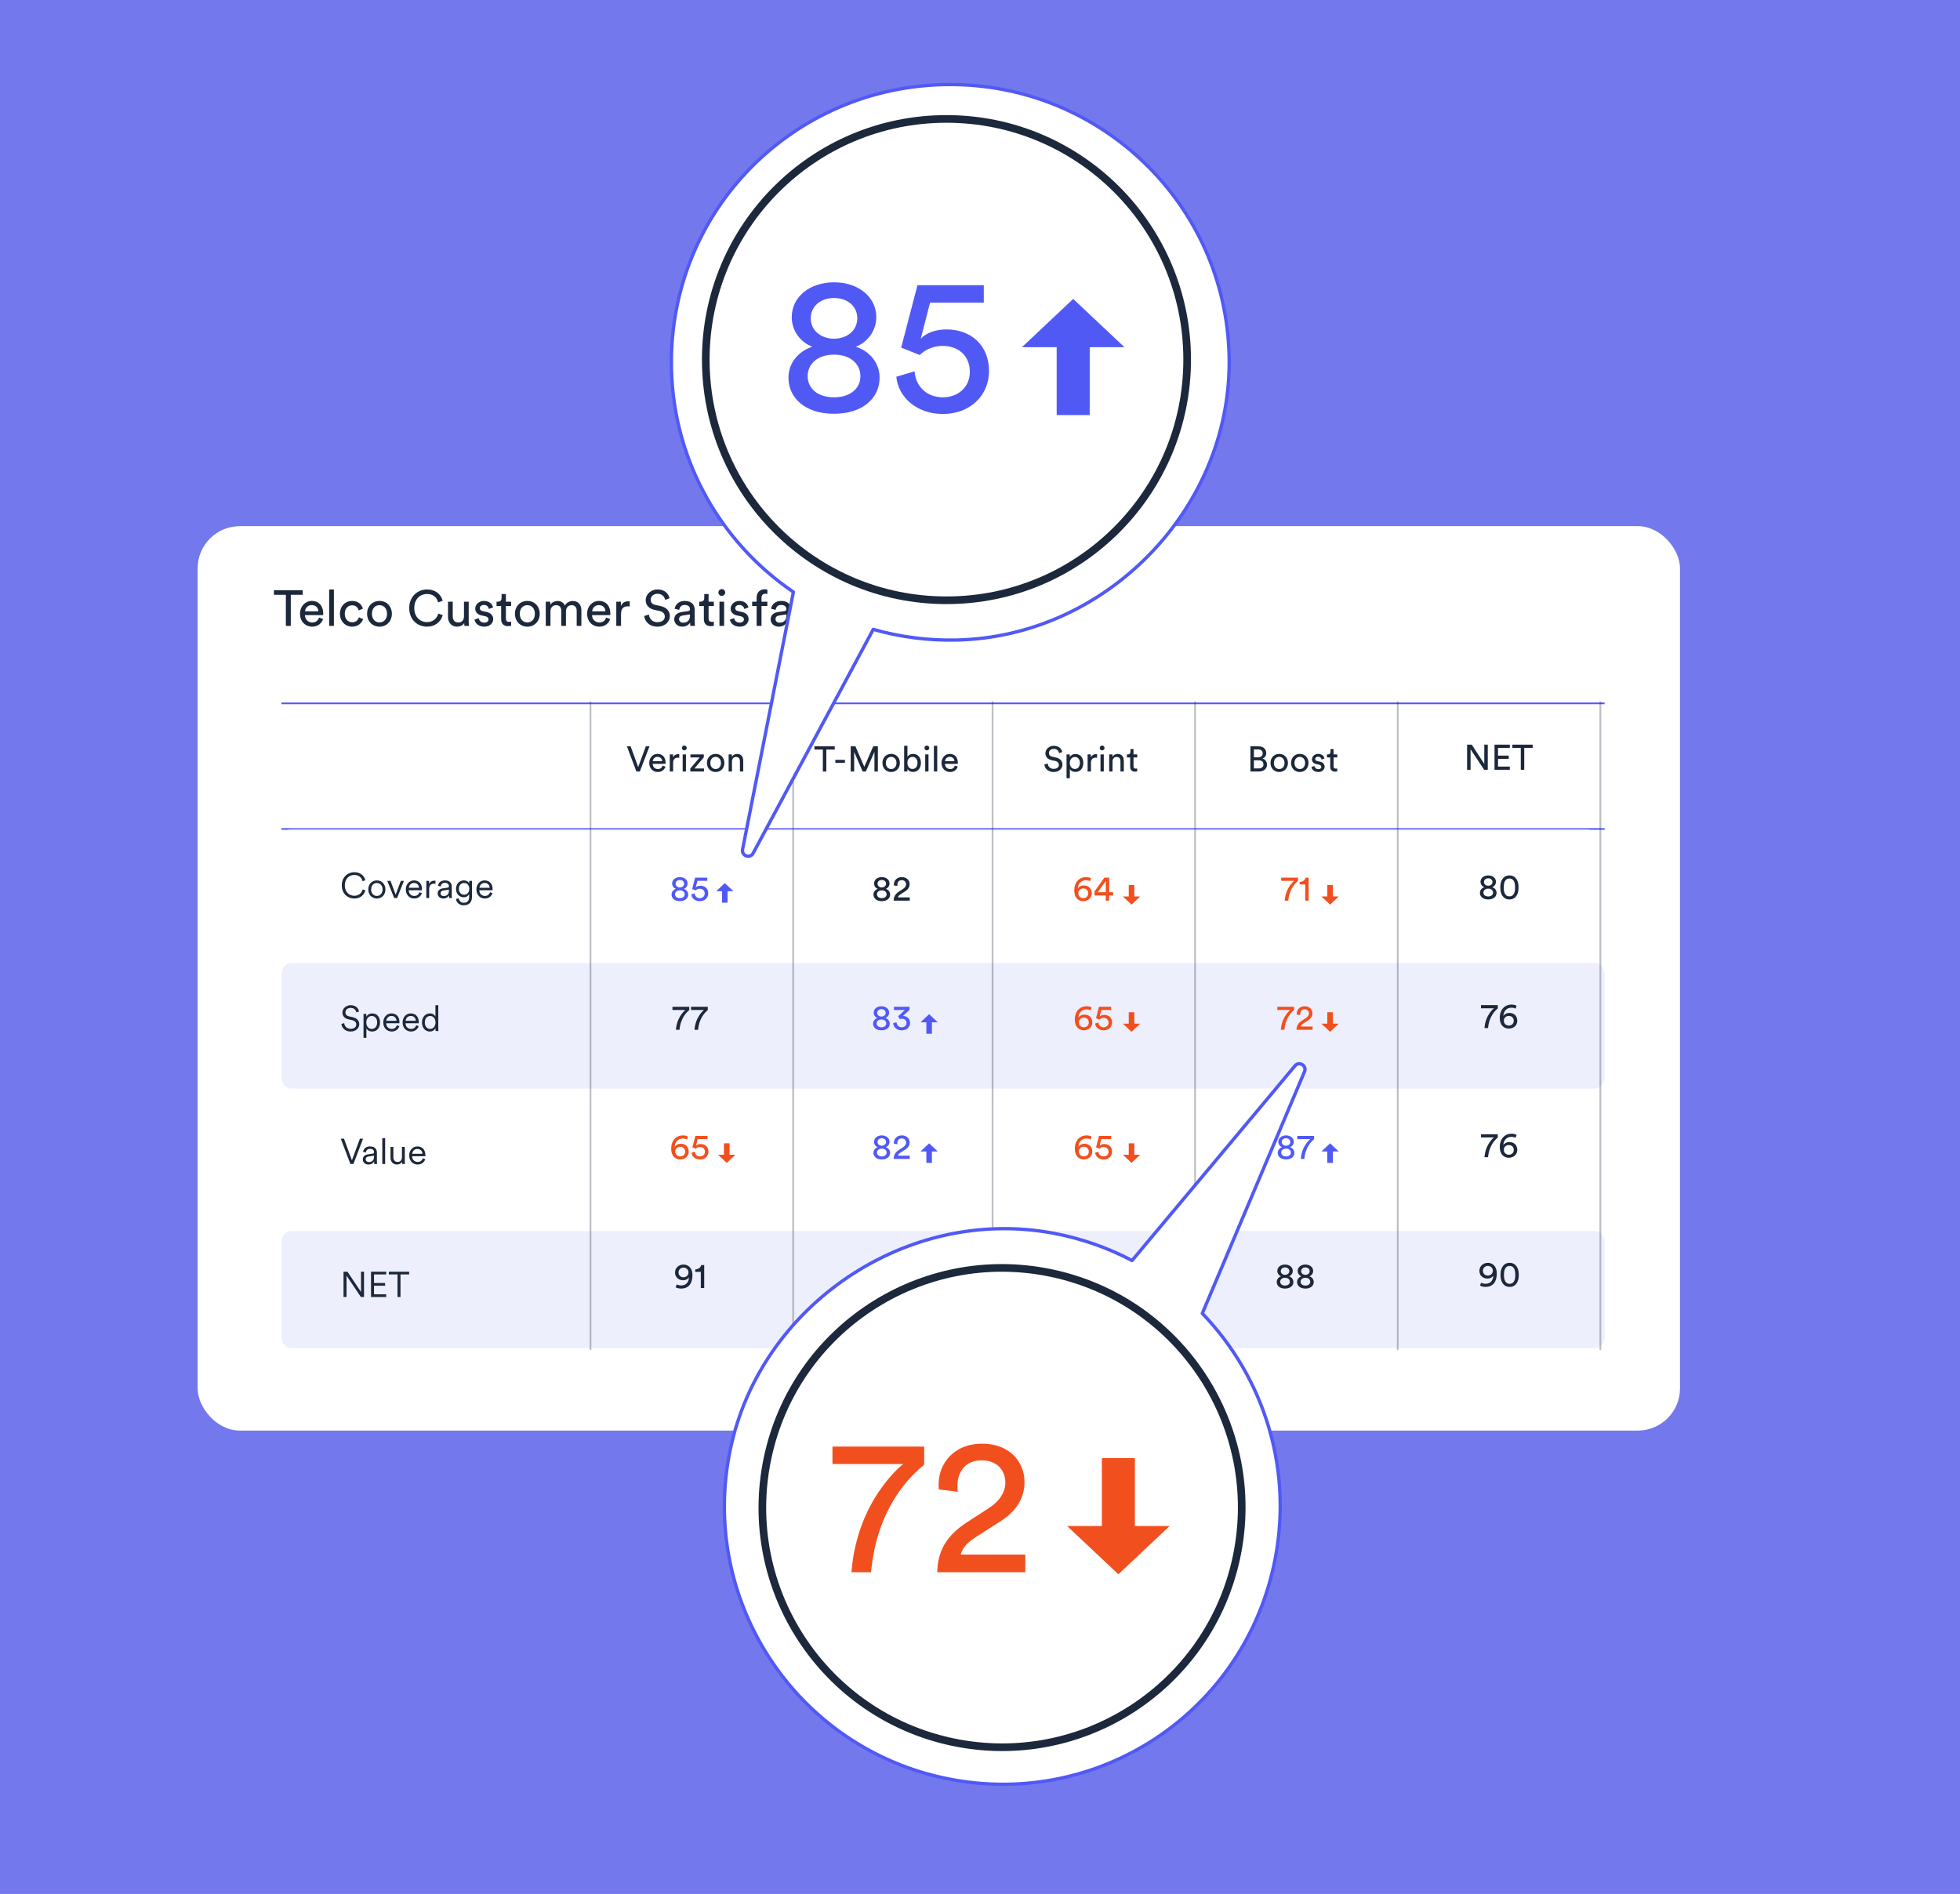 <svg width="238" height="230" viewBox="0 0 238 230" fill="none" xmlns="http://www.w3.org/2000/svg">
<rect width="238" height="230" fill="#7478ED"/>
<g filter="url(#filter0_d_264_6031)">
<rect x="24" y="63.041" width="180" height="109.831" rx="5.125" fill="white"/>
</g>
<path d="M36.76 72.23H35.311V76.008H34.712V72.23H33.263V71.673H36.76V72.23ZM37.042 74.235H38.651C38.638 73.813 38.363 73.483 37.843 73.483C37.36 73.483 37.067 73.856 37.042 74.235ZM38.736 74.999L39.231 75.171C39.066 75.69 38.595 76.1 37.911 76.1C37.122 76.1 36.431 75.525 36.431 74.528C36.431 73.605 37.097 72.975 37.837 72.975C38.742 72.975 39.25 73.599 39.25 74.516C39.25 74.59 39.244 74.663 39.237 74.7H37.024C37.036 75.225 37.415 75.592 37.911 75.592C38.388 75.592 38.626 75.329 38.736 74.999ZM40.545 76.008H39.97V71.581H40.545V76.008ZM42.759 73.507C42.294 73.507 41.866 73.85 41.866 74.535C41.866 75.207 42.288 75.568 42.765 75.568C43.316 75.568 43.517 75.195 43.584 74.963L44.092 75.183C43.951 75.605 43.529 76.1 42.765 76.1C41.909 76.1 41.279 75.427 41.279 74.535C41.279 73.617 41.921 72.975 42.759 72.975C43.542 72.975 43.945 73.465 44.068 73.911L43.548 74.131C43.474 73.844 43.26 73.507 42.759 73.507ZM46.08 75.586C46.569 75.586 46.997 75.219 46.997 74.535C46.997 73.856 46.569 73.489 46.08 73.489C45.59 73.489 45.162 73.856 45.162 74.535C45.162 75.219 45.59 75.586 46.08 75.586ZM46.08 72.975C46.96 72.975 47.584 73.642 47.584 74.535C47.584 75.433 46.96 76.1 46.08 76.1C45.199 76.1 44.575 75.433 44.575 74.535C44.575 73.642 45.199 72.975 46.08 72.975ZM51.846 76.1C50.727 76.1 49.693 75.287 49.693 73.838C49.693 72.388 50.769 71.581 51.846 71.581C52.836 71.581 53.533 72.119 53.753 72.957L53.197 73.153C53.032 72.499 52.555 72.132 51.846 72.132C51.057 72.132 50.305 72.706 50.305 73.838C50.305 74.969 51.057 75.549 51.846 75.549C52.585 75.549 53.05 75.103 53.227 74.51L53.759 74.706C53.527 75.519 52.842 76.1 51.846 76.1ZM56.37 75.653C56.211 75.959 55.844 76.1 55.502 76.1C54.817 76.1 54.401 75.586 54.401 74.92V73.067H54.976V74.834C54.976 75.238 55.16 75.592 55.643 75.592C56.107 75.592 56.34 75.287 56.34 74.84V73.067H56.914V75.464C56.914 75.696 56.933 75.904 56.945 76.008H56.395C56.383 75.941 56.37 75.776 56.37 75.653ZM57.615 75.244L58.135 75.06C58.172 75.366 58.404 75.611 58.82 75.611C59.144 75.611 59.321 75.427 59.321 75.219C59.321 75.036 59.187 74.895 58.942 74.84L58.441 74.73C57.982 74.632 57.707 74.321 57.707 73.905C57.707 73.403 58.178 72.975 58.752 72.975C59.559 72.975 59.81 73.501 59.871 73.764L59.364 73.954C59.339 73.801 59.217 73.465 58.752 73.465C58.459 73.465 58.263 73.654 58.263 73.856C58.263 74.033 58.373 74.162 58.599 74.21L59.077 74.314C59.608 74.431 59.89 74.755 59.89 75.189C59.89 75.605 59.541 76.1 58.813 76.1C58.007 76.1 57.664 75.58 57.615 75.244ZM61.431 72.138V73.067H62.067V73.587H61.431V75.115C61.431 75.385 61.541 75.519 61.841 75.519C61.914 75.519 62.018 75.507 62.067 75.495V75.984C62.018 76.002 61.871 76.039 61.675 76.039C61.174 76.039 60.856 75.733 60.856 75.201V73.587H60.294V73.067H60.453C60.771 73.067 60.905 72.871 60.905 72.615V72.138H61.431ZM64.034 75.586C64.523 75.586 64.951 75.219 64.951 74.535C64.951 73.856 64.523 73.489 64.034 73.489C63.545 73.489 63.117 73.856 63.117 74.535C63.117 75.219 63.545 75.586 64.034 75.586ZM64.034 72.975C64.915 72.975 65.538 73.642 65.538 74.535C65.538 75.433 64.915 76.1 64.034 76.1C63.154 76.1 62.53 75.433 62.53 74.535C62.53 73.642 63.154 72.975 64.034 72.975ZM66.841 76.008H66.272V73.067H66.823V73.459C67.006 73.134 67.373 72.982 67.716 72.982C68.082 72.982 68.437 73.159 68.596 73.538C68.828 73.116 69.207 72.982 69.58 72.982C70.094 72.982 70.595 73.33 70.595 74.1V76.008H70.027V74.162C70.027 73.776 69.837 73.489 69.403 73.489C68.999 73.489 68.724 73.807 68.724 74.229V76.008H68.15V74.162C68.15 73.782 67.966 73.489 67.526 73.489C67.116 73.489 66.841 73.795 66.841 74.235V76.008ZM71.907 74.235H73.515C73.503 73.813 73.228 73.483 72.708 73.483C72.225 73.483 71.931 73.856 71.907 74.235ZM73.601 74.999L74.096 75.171C73.931 75.69 73.46 76.1 72.775 76.1C71.986 76.1 71.296 75.525 71.296 74.528C71.296 73.605 71.962 72.975 72.702 72.975C73.607 72.975 74.114 73.599 74.114 74.516C74.114 74.59 74.108 74.663 74.102 74.7H71.889C71.901 75.225 72.28 75.592 72.775 75.592C73.252 75.592 73.49 75.329 73.601 74.999ZM76.467 73.037V73.648C76.382 73.636 76.296 73.63 76.217 73.63C75.734 73.63 75.41 73.886 75.41 74.535V76.008H74.835V73.067H75.397V73.581C75.611 73.128 75.978 73.018 76.278 73.018C76.357 73.018 76.437 73.031 76.467 73.037ZM81.302 72.657L80.764 72.847C80.715 72.535 80.452 72.107 79.847 72.107C79.358 72.107 79.009 72.425 79.009 72.829C79.009 73.141 79.199 73.379 79.566 73.459L80.214 73.599C80.935 73.758 81.339 74.21 81.339 74.816C81.339 75.488 80.764 76.1 79.841 76.1C78.795 76.1 78.3 75.427 78.221 74.81L78.795 74.626C78.838 75.109 79.181 75.556 79.835 75.556C80.434 75.556 80.728 75.244 80.728 74.865C80.728 74.553 80.513 74.284 80.079 74.192L79.462 74.058C78.844 73.923 78.404 73.52 78.404 72.871C78.404 72.193 79.034 71.581 79.835 71.581C80.813 71.581 81.204 72.187 81.302 72.657ZM81.87 75.219C81.87 74.694 82.255 74.4 82.763 74.327L83.558 74.21C83.735 74.186 83.784 74.094 83.784 73.99C83.784 73.703 83.594 73.465 83.148 73.465C82.744 73.465 82.518 73.715 82.481 74.058L81.931 73.929C81.992 73.367 82.5 72.975 83.136 72.975C84.016 72.975 84.359 73.477 84.359 74.052V75.525C84.359 75.782 84.383 75.935 84.395 76.008H83.833C83.821 75.935 83.802 75.825 83.802 75.611C83.674 75.819 83.38 76.1 82.855 76.1C82.255 76.1 81.87 75.684 81.87 75.219ZM82.934 75.617C83.405 75.617 83.784 75.391 83.784 74.749V74.614L82.885 74.749C82.641 74.785 82.457 74.926 82.457 75.189C82.457 75.409 82.641 75.617 82.934 75.617ZM86.043 72.138V73.067H86.679V73.587H86.043V75.115C86.043 75.385 86.153 75.519 86.453 75.519C86.526 75.519 86.63 75.507 86.679 75.495V75.984C86.63 76.002 86.484 76.039 86.288 76.039C85.787 76.039 85.469 75.733 85.469 75.201V73.587H84.906V73.067H85.065C85.383 73.067 85.517 72.871 85.517 72.615V72.138H86.043ZM87.931 76.008H87.362V73.067H87.931V76.008ZM87.234 71.954C87.234 71.722 87.417 71.539 87.643 71.539C87.876 71.539 88.059 71.722 88.059 71.954C88.059 72.181 87.876 72.364 87.643 72.364C87.417 72.364 87.234 72.181 87.234 71.954ZM88.628 75.244L89.148 75.06C89.185 75.366 89.417 75.611 89.833 75.611C90.157 75.611 90.334 75.427 90.334 75.219C90.334 75.036 90.2 74.895 89.955 74.84L89.454 74.73C88.995 74.632 88.72 74.321 88.72 73.905C88.72 73.403 89.191 72.975 89.766 72.975C90.573 72.975 90.823 73.501 90.885 73.764L90.377 73.954C90.353 73.801 90.23 73.465 89.766 73.465C89.472 73.465 89.276 73.654 89.276 73.856C89.276 74.033 89.387 74.162 89.613 74.21L90.09 74.314C90.622 74.431 90.903 74.755 90.903 75.189C90.903 75.605 90.554 76.1 89.827 76.1C89.02 76.1 88.677 75.58 88.628 75.244ZM93.178 73.587H92.469V76.008H91.876V73.587H91.331V73.067H91.876V72.572C91.876 71.918 92.31 71.563 92.842 71.563C93.037 71.563 93.159 71.606 93.184 71.624V72.138C93.153 72.126 93.08 72.101 92.933 72.101C92.731 72.101 92.469 72.199 92.469 72.603V73.067H93.178V73.587ZM93.579 75.219C93.579 74.694 93.964 74.4 94.472 74.327L95.267 74.21C95.444 74.186 95.493 74.094 95.493 73.99C95.493 73.703 95.303 73.465 94.857 73.465C94.454 73.465 94.227 73.715 94.191 74.058L93.64 73.929C93.701 73.367 94.209 72.975 94.845 72.975C95.725 72.975 96.068 73.477 96.068 74.052V75.525C96.068 75.782 96.092 75.935 96.104 76.008H95.542C95.53 75.935 95.511 75.825 95.511 75.611C95.383 75.819 95.089 76.1 94.564 76.1C93.964 76.1 93.579 75.684 93.579 75.219ZM94.643 75.617C95.114 75.617 95.493 75.391 95.493 74.749V74.614L94.594 74.749C94.35 74.785 94.166 74.926 94.166 75.189C94.166 75.409 94.35 75.617 94.643 75.617ZM98.259 73.507C97.795 73.507 97.367 73.85 97.367 74.535C97.367 75.207 97.788 75.568 98.265 75.568C98.816 75.568 99.017 75.195 99.085 74.963L99.592 75.183C99.452 75.605 99.03 76.1 98.265 76.1C97.409 76.1 96.78 75.427 96.78 74.535C96.78 73.617 97.422 72.975 98.259 72.975C99.042 72.975 99.445 73.465 99.568 73.911L99.048 74.131C98.975 73.844 98.761 73.507 98.259 73.507ZM101.072 72.138V73.067H101.708V73.587H101.072V75.115C101.072 75.385 101.182 75.519 101.482 75.519C101.555 75.519 101.659 75.507 101.708 75.495V75.984C101.659 76.002 101.512 76.039 101.317 76.039C100.815 76.039 100.497 75.733 100.497 75.201V73.587H99.935V73.067H100.094C100.412 73.067 100.546 72.871 100.546 72.615V72.138H101.072ZM102.96 76.008H102.391V73.067H102.96V76.008ZM102.263 71.954C102.263 71.722 102.446 71.539 102.672 71.539C102.905 71.539 103.088 71.722 103.088 71.954C103.088 72.181 102.905 72.364 102.672 72.364C102.446 72.364 102.263 72.181 102.263 71.954ZM105.198 75.586C105.687 75.586 106.115 75.219 106.115 74.535C106.115 73.856 105.687 73.489 105.198 73.489C104.709 73.489 104.281 73.856 104.281 74.535C104.281 75.219 104.709 75.586 105.198 75.586ZM105.198 72.975C106.079 72.975 106.702 73.642 106.702 74.535C106.702 75.433 106.079 76.1 105.198 76.1C104.318 76.1 103.694 75.433 103.694 74.535C103.694 73.642 104.318 72.975 105.198 72.975ZM108.011 74.308V76.008H107.436V73.067H107.999V73.489C108.213 73.122 108.561 72.982 108.904 72.982C109.607 72.982 109.956 73.489 109.956 74.143V76.008H109.381V74.241C109.381 73.831 109.21 73.501 108.696 73.501C108.244 73.501 108.011 73.862 108.011 74.308Z" fill="#1C283B"/>
<path d="M191.626 85.414H35.356C34.701 85.414 34.169 86.022 34.169 86.772V98.293C34.169 99.043 34.701 99.651 35.356 99.651H191.626C192.282 99.651 192.813 99.043 192.813 98.293V86.772C192.813 86.022 192.282 85.414 191.626 85.414Z" fill="white"/>
<path d="M34.169 85.414H194.847" stroke="#5159F5" stroke-width="0.202" stroke-miterlimit="10"/>
<path d="M34.169 100.668H194.847" stroke="#5159F5" stroke-width="0.202" stroke-miterlimit="10"/>
<path opacity="0.4" d="M192.636 100.668H35.364C34.704 100.668 34.169 101.32 34.169 102.123V114.468C34.169 115.271 34.704 115.922 35.364 115.922H192.636C193.296 115.922 193.83 115.271 193.83 114.468V102.123C193.83 101.32 193.296 100.668 192.636 100.668Z" fill="white"/>
<path d="M35.383 116.942H193.65C194.312 116.942 194.847 117.597 194.847 118.402V130.734C194.847 131.541 194.31 132.194 193.65 132.194H35.367C34.705 132.194 34.169 131.538 34.169 130.734V118.421C34.169 117.602 34.715 116.939 35.385 116.939L35.383 116.942Z" fill="#EEEFFD"/>
<path opacity="0.4" d="M192.636 134.227H35.364C34.704 134.227 34.169 134.835 34.169 135.585V147.107C34.169 147.857 34.704 148.465 35.364 148.465H192.636C193.296 148.465 193.83 147.857 193.83 147.107V135.585C193.83 134.835 193.296 134.227 192.636 134.227Z" fill="white"/>
<path d="M35.383 149.484H193.65C194.312 149.484 194.847 150.096 194.847 150.846V162.357C194.847 163.11 194.31 163.719 193.65 163.719H35.367C34.705 163.719 34.169 163.107 34.169 162.357V150.865C34.169 150.1 34.715 149.482 35.385 149.482L35.383 149.484Z" fill="#EEEFFD"/>
<path d="M43.019 109.114C42.238 109.114 41.505 108.542 41.505 107.514C41.505 106.486 42.26 105.918 43.019 105.918C43.717 105.918 44.212 106.304 44.363 106.894L44.025 107.011C43.908 106.529 43.544 106.252 43.019 106.252C42.433 106.252 41.869 106.681 41.869 107.514C41.869 108.351 42.433 108.78 43.019 108.78C43.565 108.78 43.921 108.451 44.047 108.008L44.368 108.125C44.212 108.702 43.721 109.114 43.019 109.114ZM45.76 106.915C46.359 106.915 46.801 107.375 46.801 108.013C46.801 108.655 46.359 109.114 45.76 109.114C45.162 109.114 44.719 108.655 44.719 108.013C44.719 107.375 45.162 106.915 45.76 106.915ZM45.76 107.228C45.387 107.228 45.066 107.51 45.066 108.013C45.066 108.52 45.387 108.802 45.76 108.802C46.133 108.802 46.454 108.52 46.454 108.013C46.454 107.51 46.133 107.228 45.76 107.228ZM49.047 106.976L48.218 109.054H47.867L47.03 106.976H47.42L48.045 108.65L48.674 106.976H49.047ZM49.642 107.813H50.882C50.873 107.484 50.661 107.223 50.266 107.223C49.906 107.223 49.663 107.505 49.642 107.813ZM50.93 108.355L51.229 108.464C51.112 108.824 50.786 109.114 50.305 109.114C49.75 109.114 49.277 108.707 49.277 108.008C49.277 107.353 49.737 106.915 50.262 106.915C50.891 106.915 51.242 107.353 51.242 107.987C51.242 108.03 51.238 108.078 51.233 108.108H49.633V108.125C49.633 108.52 49.932 108.802 50.305 108.802C50.656 108.802 50.847 108.603 50.93 108.355ZM52.882 106.963V107.332C52.825 107.314 52.76 107.31 52.699 107.31C52.352 107.31 52.114 107.51 52.114 107.978V109.054H51.767V106.976H52.105V107.349C52.24 107.045 52.504 106.946 52.734 106.946C52.791 106.946 52.851 106.954 52.882 106.963ZM53.144 108.503C53.144 108.139 53.4 107.935 53.764 107.883L54.324 107.8C54.476 107.779 54.511 107.713 54.511 107.622C54.511 107.388 54.354 107.21 54.029 107.21C53.725 107.21 53.543 107.392 53.513 107.657L53.183 107.579C53.227 107.184 53.574 106.915 54.02 106.915C54.61 106.915 54.858 107.254 54.858 107.657V108.707C54.858 108.88 54.871 108.989 54.884 109.054H54.545C54.537 109.006 54.519 108.902 54.519 108.741C54.428 108.911 54.203 109.114 53.83 109.114C53.4 109.114 53.144 108.819 53.144 108.503ZM53.873 108.819C54.233 108.819 54.511 108.62 54.511 108.178V108.039L53.834 108.139C53.634 108.169 53.491 108.282 53.491 108.486C53.491 108.655 53.634 108.819 53.873 108.819ZM55.368 109.171L55.702 109.088C55.737 109.392 55.967 109.626 56.305 109.626C56.791 109.626 56.969 109.34 56.969 108.911V108.577C56.873 108.776 56.648 108.963 56.309 108.963C55.758 108.963 55.373 108.525 55.373 107.943C55.373 107.362 55.754 106.915 56.318 106.915C56.643 106.915 56.869 107.067 56.973 107.271V106.976H57.316V108.898C57.316 109.409 57.081 109.939 56.305 109.939C55.793 109.939 55.42 109.609 55.368 109.171ZM56.986 107.939C56.986 107.51 56.73 107.228 56.353 107.228C55.975 107.228 55.719 107.51 55.719 107.939C55.719 108.368 55.975 108.65 56.353 108.65C56.73 108.65 56.986 108.368 56.986 107.939ZM58.215 107.813H59.455C59.447 107.484 59.234 107.223 58.839 107.223C58.479 107.223 58.236 107.505 58.215 107.813ZM59.503 108.355L59.802 108.464C59.685 108.824 59.36 109.114 58.878 109.114C58.323 109.114 57.85 108.707 57.85 108.008C57.85 107.353 58.31 106.915 58.835 106.915C59.464 106.915 59.815 107.353 59.815 107.987C59.815 108.03 59.811 108.078 59.806 108.108H58.206V108.125C58.206 108.52 58.505 108.802 58.878 108.802C59.23 108.802 59.42 108.603 59.503 108.355Z" fill="#1C283B"/>
<path d="M43.6 122.828L43.275 122.945C43.227 122.685 43.023 122.398 42.581 122.394C42.225 122.394 41.943 122.628 41.943 122.941C41.943 123.188 42.103 123.366 42.386 123.426L42.837 123.526C43.331 123.635 43.626 123.943 43.626 124.376C43.626 124.849 43.223 125.265 42.581 125.265C41.869 125.265 41.509 124.801 41.453 124.35L41.796 124.242C41.83 124.606 42.095 124.936 42.581 124.936C43.023 124.936 43.262 124.702 43.262 124.407C43.262 124.155 43.088 123.96 42.763 123.886L42.312 123.786C41.887 123.691 41.579 123.413 41.579 122.962C41.579 122.481 42.021 122.069 42.576 122.069C43.24 122.069 43.522 122.472 43.6 122.828ZM44.489 126.029H44.142V123.127H44.481V123.474C44.589 123.262 44.832 123.066 45.201 123.066C45.812 123.066 46.146 123.543 46.146 124.164C46.146 124.784 45.791 125.265 45.192 125.265C44.837 125.265 44.598 125.079 44.489 124.884V126.029ZM45.14 124.953C45.539 124.953 45.799 124.623 45.799 124.164C45.799 123.704 45.544 123.379 45.14 123.379C44.737 123.379 44.481 123.704 44.481 124.164C44.481 124.623 44.741 124.953 45.14 124.953ZM46.905 123.964H48.146C48.137 123.635 47.924 123.374 47.53 123.374C47.17 123.374 46.927 123.656 46.905 123.964ZM48.193 124.506L48.493 124.615C48.376 124.975 48.05 125.265 47.569 125.265C47.014 125.265 46.541 124.858 46.541 124.159C46.541 123.504 47.001 123.066 47.525 123.066C48.154 123.066 48.506 123.504 48.506 124.138C48.506 124.181 48.501 124.229 48.497 124.259H46.897V124.276C46.897 124.671 47.196 124.953 47.569 124.953C47.92 124.953 48.111 124.754 48.193 124.506ZM49.252 123.964H50.492C50.484 123.635 50.271 123.374 49.876 123.374C49.516 123.374 49.273 123.656 49.252 123.964ZM50.54 124.506L50.839 124.615C50.722 124.975 50.397 125.265 49.915 125.265C49.36 125.265 48.887 124.858 48.887 124.159C48.887 123.504 49.347 123.066 49.872 123.066C50.501 123.066 50.852 123.504 50.852 124.138C50.852 124.181 50.848 124.229 50.844 124.259H49.243V124.276C49.243 124.671 49.542 124.953 49.915 124.953C50.267 124.953 50.458 124.754 50.54 124.506ZM52.882 124.905V124.849C52.787 125.053 52.561 125.265 52.201 125.265C51.603 125.265 51.238 124.78 51.238 124.164C51.238 123.561 51.62 123.066 52.201 123.066C52.6 123.066 52.804 123.288 52.874 123.461V122.069H53.221V124.814C53.221 125.023 53.234 125.161 53.242 125.205H52.904C52.895 125.157 52.882 125.04 52.882 124.905ZM52.232 124.953C52.622 124.953 52.882 124.623 52.882 124.164C52.882 123.704 52.626 123.379 52.232 123.379C51.837 123.379 51.585 123.704 51.585 124.164C51.585 124.623 51.841 124.953 52.232 124.953Z" fill="#1C283B"/>
<path d="M42.733 140.9L43.704 138.281H44.086L42.915 141.356H42.55L41.383 138.281H41.77L42.733 140.9ZM44.054 140.805C44.054 140.441 44.31 140.237 44.675 140.185L45.234 140.102C45.386 140.081 45.421 140.016 45.421 139.925C45.421 139.69 45.264 139.512 44.939 139.512C44.636 139.512 44.453 139.695 44.423 139.959L44.093 139.881C44.137 139.486 44.484 139.218 44.931 139.218C45.52 139.218 45.768 139.556 45.768 139.959V141.009C45.768 141.182 45.781 141.291 45.794 141.356H45.455C45.447 141.308 45.429 141.204 45.429 141.044C45.338 141.213 45.113 141.417 44.74 141.417C44.31 141.417 44.054 141.122 44.054 140.805ZM44.783 141.122C45.143 141.122 45.421 140.922 45.421 140.48V140.341L44.744 140.441C44.544 140.471 44.401 140.584 44.401 140.788C44.401 140.957 44.544 141.122 44.783 141.122ZM46.768 141.356H46.421V138.22H46.768V141.356ZM48.826 141.074C48.726 141.286 48.474 141.417 48.201 141.417C47.698 141.417 47.42 141.044 47.42 140.584V139.278H47.767V140.527C47.767 140.831 47.91 141.104 48.279 141.104C48.622 141.104 48.808 140.861 48.808 140.532V139.278H49.155V140.966C49.155 141.126 49.168 141.273 49.181 141.356H48.847C48.834 141.308 48.826 141.195 48.826 141.091V141.074ZM50.052 140.115H51.293C51.284 139.786 51.072 139.525 50.677 139.525C50.317 139.525 50.074 139.807 50.052 140.115ZM51.34 140.658L51.64 140.766C51.523 141.126 51.197 141.417 50.716 141.417C50.161 141.417 49.688 141.009 49.688 140.311C49.688 139.656 50.148 139.218 50.673 139.218C51.301 139.218 51.653 139.656 51.653 140.289C51.653 140.332 51.648 140.38 51.644 140.41H50.044V140.428C50.044 140.822 50.343 141.104 50.716 141.104C51.067 141.104 51.258 140.905 51.34 140.658Z" fill="#1C283B"/>
<path d="M44.203 157.507H43.821L42.078 154.905V157.507H41.713V154.432H42.19L43.839 156.895V154.432H44.203V157.507ZM46.894 157.507H45.051V154.432H46.894V154.766H45.415V155.802H46.76V156.136H45.415V157.173H46.894V157.507ZM49.684 154.766H48.63V157.507H48.27V154.766H47.216V154.432H49.684V154.766Z" fill="#1C283B"/>
<path d="M77.495 93.144L78.425 90.633H78.869L77.693 93.687H77.275L76.125 90.633H76.573L77.495 93.144ZM79.267 92.438H80.4C80.391 92.141 80.197 91.908 79.831 91.908C79.491 91.908 79.284 92.171 79.267 92.438ZM80.46 92.976L80.809 93.097C80.693 93.463 80.361 93.751 79.879 93.751C79.323 93.751 78.836 93.347 78.836 92.644C78.836 91.994 79.306 91.55 79.827 91.55C80.465 91.55 80.822 91.99 80.822 92.636C80.822 92.688 80.818 92.739 80.813 92.765H79.254C79.263 93.135 79.53 93.394 79.879 93.394C80.215 93.394 80.383 93.209 80.46 92.976ZM82.48 91.593V92.024C82.42 92.016 82.359 92.011 82.303 92.011C81.963 92.011 81.735 92.192 81.735 92.649V93.687H81.33V91.615H81.726V91.977C81.877 91.658 82.135 91.581 82.346 91.581C82.402 91.581 82.458 91.589 82.48 91.593ZM83.295 93.687H82.895V91.615H83.295V93.687ZM82.804 90.831C82.804 90.667 82.933 90.538 83.093 90.538C83.257 90.538 83.386 90.667 83.386 90.831C83.386 90.99 83.257 91.12 83.093 91.12C82.933 91.12 82.804 90.99 82.804 90.831ZM85.484 93.687H83.821V93.334L84.958 91.981H83.838V91.615H85.462V91.968L84.325 93.321H85.484V93.687ZM86.9 93.39C87.245 93.39 87.546 93.131 87.546 92.649C87.546 92.171 87.245 91.912 86.9 91.912C86.555 91.912 86.254 92.171 86.254 92.649C86.254 93.131 86.555 93.39 86.9 93.39ZM86.9 91.55C87.52 91.55 87.96 92.02 87.96 92.649C87.96 93.282 87.52 93.751 86.9 93.751C86.28 93.751 85.84 93.282 85.84 92.649C85.84 92.02 86.28 91.55 86.9 91.55ZM88.882 92.489V93.687H88.477V91.615H88.873V91.912C89.024 91.654 89.269 91.555 89.511 91.555C90.006 91.555 90.251 91.912 90.251 92.373V93.687H89.847V92.442C89.847 92.153 89.726 91.921 89.364 91.921C89.045 91.921 88.882 92.175 88.882 92.489Z" fill="#1C283B"/>
<path d="M82.556 107.767C82.853 107.763 83.073 107.582 83.073 107.311C83.073 107.061 82.871 106.863 82.556 106.863C82.242 106.863 82.039 107.061 82.039 107.311C82.039 107.582 82.259 107.763 82.556 107.767ZM82.556 109.068C82.931 109.068 83.142 108.861 83.142 108.599C83.142 108.332 82.927 108.121 82.556 108.121C82.186 108.121 81.97 108.332 81.97 108.599C81.97 108.861 82.181 109.068 82.556 109.068ZM82.556 109.434C81.914 109.434 81.544 109.081 81.544 108.633C81.544 108.293 81.776 108.043 82.074 107.944C81.82 107.849 81.617 107.599 81.617 107.289C81.617 106.833 82.022 106.514 82.556 106.514C83.09 106.514 83.495 106.833 83.495 107.289C83.495 107.591 83.297 107.849 83.038 107.944C83.336 108.039 83.568 108.293 83.568 108.633C83.568 109.081 83.198 109.434 82.556 109.434ZM83.94 108.612L84.345 108.491C84.371 108.836 84.625 109.068 84.974 109.068C85.305 109.068 85.572 108.848 85.572 108.504C85.572 108.121 85.292 107.927 84.969 107.927C84.771 107.927 84.582 108.004 84.461 108.129C84.314 108.073 84.19 108.017 84.047 107.965L84.409 106.578H85.882V106.966H84.689L84.483 107.767C84.607 107.629 84.831 107.561 85.051 107.561C85.598 107.561 85.999 107.909 85.999 108.487C85.999 109.012 85.594 109.439 84.974 109.439C84.379 109.439 83.978 109.051 83.94 108.612Z" fill="#5159F5"/>
<path d="M83.693 122.261V122.666C83.434 122.873 82.646 123.575 82.512 125.053H82.077C82.202 123.429 83.227 122.649 83.227 122.649H81.655V122.261H83.693ZM85.947 122.261V122.666C85.689 122.873 84.901 123.575 84.767 125.053H84.332C84.457 123.429 85.482 122.649 85.482 122.649H83.91V122.261H85.947Z" fill="#1C283B"/>
<path d="M83.544 138.035L83.415 138.379C83.311 138.319 83.126 138.259 82.915 138.259C82.334 138.259 81.967 138.685 81.933 139.258C82.045 139.073 82.299 138.896 82.669 138.896C83.221 138.896 83.626 139.241 83.626 139.848C83.626 140.447 83.139 140.8 82.592 140.8C82.058 140.8 81.502 140.43 81.502 139.508C81.502 138.47 82.127 137.88 82.941 137.88C83.195 137.88 83.415 137.944 83.544 138.035ZM81.993 139.848C81.993 140.214 82.29 140.434 82.596 140.434C82.924 140.434 83.199 140.219 83.199 139.848C83.199 139.473 82.919 139.258 82.596 139.258C82.273 139.258 81.993 139.473 81.993 139.848ZM83.97 139.977L84.375 139.857C84.4 140.201 84.655 140.434 85.004 140.434C85.335 140.434 85.602 140.214 85.602 139.87C85.602 139.486 85.322 139.293 84.999 139.293C84.801 139.293 84.612 139.37 84.491 139.495C84.344 139.439 84.219 139.383 84.077 139.331L84.439 137.944H85.912V138.332H84.719L84.513 139.133C84.637 138.995 84.861 138.926 85.081 138.926C85.628 138.926 86.029 139.275 86.029 139.852C86.029 140.378 85.624 140.804 85.004 140.804C84.409 140.804 84.008 140.417 83.97 139.977Z" fill="#F24F1E"/>
<path d="M82.041 156.32L82.179 155.971C82.299 156.044 82.506 156.104 82.687 156.104C83.363 156.104 83.639 155.66 83.656 155.113C83.557 155.299 83.312 155.471 82.933 155.471C82.45 155.471 81.968 155.144 81.968 154.528C81.968 153.95 82.45 153.563 82.997 153.563C83.544 153.563 84.083 153.955 84.083 154.846C84.083 155.872 83.626 156.483 82.687 156.483C82.472 156.483 82.179 156.414 82.041 156.32ZM83.6 154.519C83.6 154.157 83.303 153.933 82.997 153.933C82.687 153.933 82.394 154.153 82.394 154.519C82.394 154.898 82.678 155.109 82.997 155.109C83.307 155.109 83.6 154.889 83.6 154.519ZM85.512 156.419H85.099V154.45H84.423V154.153C84.81 154.144 85.077 153.929 85.142 153.627H85.512V156.419Z" fill="#1C283B"/>
<path d="M88.012 107.242L86.963 108.23H89.061L88.012 107.242Z" fill="#5159F5"/>
<path d="M88.35 108.041H87.674V109.619H88.35V108.041Z" fill="#5159F5"/>
<path d="M101.36 91.025H100.339V93.687H99.917V91.025H98.896V90.633H101.36V91.025ZM102.601 92.627H101.433V92.274H102.601V92.627ZM106.599 93.687H106.182V91.309L105.139 93.687H104.751L103.718 91.309V93.687H103.3V90.633H103.873L104.95 93.118L106.035 90.633H106.599V93.687ZM108.212 93.39C108.556 93.39 108.858 93.131 108.858 92.649C108.858 92.171 108.556 91.912 108.212 91.912C107.867 91.912 107.566 92.171 107.566 92.649C107.566 93.131 107.867 93.39 108.212 93.39ZM108.212 91.55C108.832 91.55 109.271 92.02 109.271 92.649C109.271 93.282 108.832 93.752 108.212 93.752C107.591 93.752 107.152 93.282 107.152 92.649C107.152 92.02 107.591 91.55 108.212 91.55ZM110.189 93.687H109.789V90.568H110.189V91.908C110.288 91.723 110.53 91.555 110.874 91.555C111.503 91.555 111.826 92.037 111.826 92.64C111.826 93.256 111.477 93.743 110.861 93.743C110.555 93.743 110.318 93.609 110.189 93.385V93.687ZM111.413 92.64C111.413 92.192 111.176 91.912 110.801 91.912C110.443 91.912 110.185 92.192 110.185 92.64C110.185 93.088 110.443 93.381 110.801 93.381C111.171 93.381 111.413 93.088 111.413 92.64ZM112.747 93.687H112.346V91.615H112.747V93.687ZM112.256 90.831C112.256 90.667 112.385 90.538 112.544 90.538C112.708 90.538 112.837 90.667 112.837 90.831C112.837 90.99 112.708 91.12 112.544 91.12C112.385 91.12 112.256 90.99 112.256 90.831ZM113.807 93.687H113.402V90.568H113.807V93.687ZM114.755 92.438H115.888C115.879 92.141 115.685 91.908 115.319 91.908C114.979 91.908 114.772 92.171 114.755 92.438ZM115.948 92.976L116.297 93.097C116.181 93.463 115.849 93.752 115.367 93.752C114.811 93.752 114.324 93.347 114.324 92.645C114.324 91.994 114.794 91.55 115.315 91.55C115.953 91.55 116.31 91.99 116.31 92.636C116.31 92.688 116.306 92.739 116.301 92.765H114.742C114.751 93.136 115.018 93.394 115.367 93.394C115.703 93.394 115.871 93.209 115.948 92.976Z" fill="#1C283B"/>
<path d="M107.075 107.768C107.372 107.763 107.592 107.582 107.592 107.311C107.592 107.061 107.389 106.863 107.075 106.863C106.76 106.863 106.558 107.061 106.558 107.311C106.558 107.582 106.777 107.763 107.075 107.768ZM107.075 109.068C107.449 109.068 107.66 108.862 107.66 108.599C107.66 108.332 107.445 108.121 107.075 108.121C106.704 108.121 106.489 108.332 106.489 108.599C106.489 108.862 106.7 109.068 107.075 109.068ZM107.075 109.435C106.433 109.435 106.062 109.081 106.062 108.633C106.062 108.293 106.295 108.043 106.592 107.944C106.338 107.849 106.136 107.6 106.136 107.289C106.136 106.833 106.541 106.514 107.075 106.514C107.609 106.514 108.014 106.833 108.014 107.289C108.014 107.591 107.816 107.849 107.557 107.944C107.854 108.039 108.087 108.293 108.087 108.633C108.087 109.081 107.716 109.435 107.075 109.435ZM108.971 107.582L108.549 107.531C108.544 107.492 108.544 107.453 108.544 107.419C108.544 106.94 108.898 106.514 109.509 106.514C110.108 106.514 110.453 106.906 110.453 107.371C110.453 107.737 110.246 108.03 109.927 108.233L109.376 108.586C109.216 108.689 109.074 108.806 109.036 108.978H110.47V109.37H108.514C108.523 108.913 108.704 108.564 109.178 108.259L109.643 107.957C109.906 107.789 110.026 107.591 110.026 107.376C110.026 107.121 109.854 106.884 109.501 106.884C109.135 106.884 108.962 107.139 108.962 107.457C108.962 107.496 108.967 107.539 108.971 107.582Z" fill="#1C283B"/>
<path d="M107.03 123.45C107.327 123.446 107.547 123.265 107.547 122.994C107.547 122.744 107.345 122.546 107.03 122.546C106.716 122.546 106.513 122.744 106.513 122.994C106.513 123.265 106.733 123.446 107.03 123.45ZM107.03 124.751C107.405 124.751 107.616 124.544 107.616 124.282C107.616 124.015 107.401 123.804 107.03 123.804C106.66 123.804 106.444 124.015 106.444 124.282C106.444 124.544 106.655 124.751 107.03 124.751ZM107.03 125.117C106.388 125.117 106.018 124.764 106.018 124.316C106.018 123.976 106.251 123.726 106.548 123.627C106.294 123.532 106.091 123.282 106.091 122.972C106.091 122.516 106.496 122.197 107.03 122.197C107.564 122.197 107.969 122.516 107.969 122.972C107.969 123.274 107.771 123.532 107.513 123.627C107.81 123.722 108.042 123.976 108.042 124.316C108.042 124.764 107.672 125.117 107.03 125.117ZM109.267 123.756L109.06 123.407L109.883 122.649H108.547V122.261H110.443V122.641L109.646 123.377C110.055 123.377 110.507 123.653 110.507 124.226C110.507 124.695 110.146 125.122 109.495 125.122C108.849 125.122 108.483 124.7 108.457 124.243L108.87 124.148C108.888 124.519 109.155 124.751 109.491 124.751C109.874 124.751 110.081 124.514 110.081 124.234C110.081 123.868 109.788 123.713 109.512 123.713C109.426 123.713 109.34 123.73 109.267 123.756Z" fill="#5159F5"/>
<path d="M112.824 123.159L111.775 124.147H113.872L112.824 123.159Z" fill="#5159F5"/>
<path d="M113.162 123.958H112.486V125.536H113.162V123.958Z" fill="#5159F5"/>
<path d="M112.824 138.842L111.775 139.83H113.872L112.824 138.842Z" fill="#5159F5"/>
<path d="M113.162 139.641H112.486V141.219H113.162V139.641Z" fill="#5159F5"/>
<path d="M88.246 141.219L89.295 140.231L87.197 140.231L88.246 141.219Z" fill="#F24F1E"/>
<path d="M87.908 140.42L88.584 140.42L88.584 138.842L87.908 138.842L87.908 140.42Z" fill="#F24F1E"/>
<path d="M137.401 141.219L138.45 140.231L136.352 140.231L137.401 141.219Z" fill="#F24F1E"/>
<path d="M137.063 140.42L137.739 140.42L137.739 138.842L137.063 138.842L137.063 140.42Z" fill="#F24F1E"/>
<path d="M137.401 125.302L138.45 124.314L136.352 124.314L137.401 125.302Z" fill="#F24F1E"/>
<path d="M137.063 124.503L137.739 124.503L137.739 122.926L137.063 122.926L137.063 124.503Z" fill="#F24F1E"/>
<path d="M161.511 125.302L162.56 124.314L160.462 124.314L161.511 125.302Z" fill="#F24F1E"/>
<path d="M161.173 124.503L161.849 124.503L161.849 122.926L161.173 122.926L161.173 124.503Z" fill="#F24F1E"/>
<path d="M137.401 109.853L138.45 108.865L136.352 108.865L137.401 109.853Z" fill="#F24F1E"/>
<path d="M137.063 109.054L137.739 109.054L137.739 107.477L137.063 107.477L137.063 109.054Z" fill="#F24F1E"/>
<path d="M161.511 109.853L162.56 108.865L160.462 108.865L161.511 109.853Z" fill="#F24F1E"/>
<path d="M161.173 109.054L161.849 109.054L161.849 107.477L161.173 107.477L161.173 109.054Z" fill="#F24F1E"/>
<path d="M137.401 156.902L138.45 155.914L136.352 155.914L137.401 156.902Z" fill="#F24F1E"/>
<path d="M137.063 156.103L137.739 156.103L137.739 154.525L137.063 154.525L137.063 156.103Z" fill="#F24F1E"/>
<path d="M161.511 138.842L160.462 139.83H162.56L161.511 138.842Z" fill="#5159F5"/>
<path d="M161.849 139.641H161.173V141.219H161.849V139.641Z" fill="#5159F5"/>
<path d="M107.075 139.133C107.372 139.129 107.592 138.948 107.592 138.677C107.592 138.427 107.389 138.229 107.075 138.229C106.76 138.229 106.558 138.427 106.558 138.677C106.558 138.948 106.777 139.129 107.075 139.133ZM107.075 140.434C107.449 140.434 107.66 140.227 107.66 139.965C107.66 139.698 107.445 139.487 107.075 139.487C106.704 139.487 106.489 139.698 106.489 139.965C106.489 140.227 106.7 140.434 107.075 140.434ZM107.075 140.8C106.433 140.8 106.062 140.447 106.062 139.999C106.062 139.659 106.295 139.409 106.592 139.31C106.338 139.215 106.136 138.965 106.136 138.655C106.136 138.199 106.541 137.88 107.075 137.88C107.609 137.88 108.014 138.199 108.014 138.655C108.014 138.957 107.816 139.215 107.557 139.31C107.854 139.405 108.087 139.659 108.087 139.999C108.087 140.447 107.716 140.8 107.075 140.8ZM108.971 138.948L108.549 138.896C108.544 138.858 108.544 138.819 108.544 138.784C108.544 138.306 108.898 137.88 109.509 137.88C110.108 137.88 110.453 138.272 110.453 138.737C110.453 139.103 110.246 139.396 109.927 139.599L109.376 139.952C109.216 140.055 109.074 140.171 109.036 140.344H110.47V140.736H108.514C108.523 140.279 108.704 139.93 109.178 139.624L109.643 139.323C109.906 139.155 110.026 138.957 110.026 138.741C110.026 138.487 109.854 138.25 109.501 138.25C109.135 138.25 108.962 138.504 108.962 138.823C108.962 138.862 108.967 138.905 108.971 138.948Z" fill="#5159F5"/>
<path d="M106.029 156.32L106.166 155.971C106.287 156.044 106.494 156.104 106.675 156.104C107.351 156.104 107.627 155.661 107.644 155.114C107.545 155.299 107.299 155.471 106.92 155.471C106.438 155.471 105.955 155.144 105.955 154.528C105.955 153.95 106.438 153.563 106.985 153.563C107.532 153.563 108.07 153.955 108.07 154.846C108.07 155.872 107.614 156.483 106.675 156.483C106.459 156.483 106.166 156.414 106.029 156.32ZM107.588 154.519C107.588 154.157 107.291 153.933 106.985 153.933C106.675 153.933 106.382 154.153 106.382 154.519C106.382 154.898 106.666 155.109 106.985 155.109C107.295 155.109 107.588 154.89 107.588 154.519ZM109.293 155.122L109.086 154.773L109.909 154.015H108.574V153.627H110.469V154.006L109.672 154.743C110.081 154.743 110.534 155.019 110.534 155.592C110.534 156.061 110.172 156.488 109.521 156.488C108.875 156.488 108.509 156.065 108.483 155.609L108.897 155.514C108.914 155.885 109.181 156.117 109.517 156.117C109.901 156.117 110.107 155.88 110.107 155.6C110.107 155.234 109.814 155.079 109.539 155.079C109.453 155.079 109.366 155.096 109.293 155.122Z" fill="#1C283B"/>
<path d="M128.984 91.326L128.605 91.46C128.57 91.24 128.385 90.939 127.959 90.939C127.614 90.939 127.368 91.163 127.368 91.447C127.368 91.667 127.502 91.835 127.76 91.891L128.217 91.99C128.725 92.102 129.01 92.421 129.01 92.847C129.01 93.321 128.605 93.751 127.954 93.751C127.218 93.751 126.869 93.278 126.813 92.843L127.218 92.713C127.248 93.054 127.489 93.368 127.95 93.368C128.372 93.368 128.579 93.148 128.579 92.881C128.579 92.662 128.428 92.472 128.122 92.407L127.687 92.313C127.252 92.218 126.942 91.934 126.942 91.477C126.942 90.999 127.386 90.568 127.95 90.568C128.639 90.568 128.915 90.995 128.984 91.326ZM129.91 94.505H129.509V91.615H129.901V91.938C130.013 91.731 130.259 91.568 130.595 91.568C131.215 91.568 131.547 92.046 131.547 92.649C131.547 93.265 131.189 93.743 130.582 93.743C130.263 93.743 130.022 93.592 129.91 93.407V94.505ZM131.133 92.649C131.133 92.235 130.9 91.925 130.521 91.925C130.151 91.925 129.905 92.235 129.905 92.649C129.905 93.075 130.151 93.381 130.521 93.381C130.896 93.381 131.133 93.075 131.133 92.649ZM133.217 91.593V92.024C133.156 92.016 133.096 92.011 133.04 92.011C132.7 92.011 132.472 92.192 132.472 92.649V93.687H132.067V91.615H132.463V91.977C132.614 91.658 132.872 91.581 133.083 91.581C133.139 91.581 133.195 91.589 133.217 91.593ZM134.032 93.687H133.631V91.615H134.032V93.687ZM133.541 90.831C133.541 90.667 133.67 90.538 133.83 90.538C133.993 90.538 134.123 90.667 134.123 90.831C134.123 90.99 133.993 91.12 133.83 91.12C133.67 91.12 133.541 90.99 133.541 90.831ZM135.092 92.489V93.687H134.687V91.615H135.084V91.912C135.234 91.654 135.48 91.555 135.721 91.555C136.217 91.555 136.462 91.912 136.462 92.373V93.687H136.057V92.442C136.057 92.153 135.937 91.921 135.575 91.921C135.256 91.921 135.092 92.175 135.092 92.489ZM137.641 90.96V91.615H138.089V91.981H137.641V93.058C137.641 93.248 137.719 93.342 137.93 93.342C137.981 93.342 138.055 93.334 138.089 93.325V93.67C138.055 93.683 137.951 93.708 137.813 93.708C137.46 93.708 137.236 93.493 137.236 93.118V91.981H136.84V91.615H136.952C137.176 91.615 137.271 91.477 137.271 91.296V90.96H137.641Z" fill="#1C283B"/>
<path d="M132.489 106.669L132.36 107.013C132.256 106.953 132.071 106.893 131.86 106.893C131.278 106.893 130.912 107.319 130.878 107.892C130.99 107.707 131.244 107.53 131.614 107.53C132.166 107.53 132.571 107.875 132.571 108.482C132.571 109.081 132.084 109.434 131.537 109.434C131.003 109.434 130.447 109.064 130.447 108.142C130.447 107.104 131.072 106.514 131.886 106.514C132.14 106.514 132.36 106.578 132.489 106.669ZM130.938 108.482C130.938 108.848 131.235 109.068 131.541 109.068C131.868 109.068 132.144 108.853 132.144 108.482C132.144 108.108 131.864 107.892 131.541 107.892C131.218 107.892 130.938 108.108 130.938 108.482ZM132.906 108.741V108.254L134.103 106.578H134.685V108.349H135.163V108.741H134.685V109.37H134.276V108.741H132.906ZM134.276 108.349V106.983L133.294 108.349H134.276Z" fill="#F24F1E"/>
<path d="M132.557 122.352L132.427 122.696C132.324 122.636 132.139 122.576 131.928 122.576C131.346 122.576 130.98 123.002 130.946 123.575C131.058 123.39 131.312 123.213 131.682 123.213C132.234 123.213 132.638 123.558 132.638 124.165C132.638 124.764 132.152 125.117 131.605 125.117C131.071 125.117 130.515 124.747 130.515 123.825C130.515 122.787 131.139 122.197 131.954 122.197C132.208 122.197 132.427 122.261 132.557 122.352ZM131.006 124.165C131.006 124.531 131.303 124.751 131.609 124.751C131.936 124.751 132.212 124.536 132.212 124.165C132.212 123.791 131.932 123.575 131.609 123.575C131.286 123.575 131.006 123.791 131.006 124.165ZM132.982 124.294L133.387 124.174C133.413 124.518 133.667 124.751 134.016 124.751C134.348 124.751 134.615 124.531 134.615 124.187C134.615 123.803 134.335 123.61 134.012 123.61C133.814 123.61 133.624 123.687 133.504 123.812C133.357 123.756 133.232 123.7 133.09 123.648L133.452 122.261H134.925V122.649H133.732L133.525 123.45C133.65 123.312 133.874 123.243 134.094 123.243C134.641 123.243 135.041 123.592 135.041 124.17C135.041 124.695 134.636 125.122 134.016 125.122C133.422 125.122 133.021 124.734 132.982 124.294Z" fill="#F24F1E"/>
<path d="M132.557 138.035L132.427 138.379C132.324 138.319 132.139 138.259 131.928 138.259C131.346 138.259 130.98 138.685 130.946 139.258C131.058 139.073 131.312 138.896 131.682 138.896C132.234 138.896 132.638 139.241 132.638 139.848C132.638 140.447 132.152 140.8 131.605 140.8C131.071 140.8 130.515 140.43 130.515 139.508C130.515 138.47 131.139 137.88 131.954 137.88C132.208 137.88 132.427 137.944 132.557 138.035ZM131.006 139.848C131.006 140.214 131.303 140.434 131.609 140.434C131.936 140.434 132.212 140.219 132.212 139.848C132.212 139.473 131.932 139.258 131.609 139.258C131.286 139.258 131.006 139.473 131.006 139.848ZM132.982 139.977L133.387 139.857C133.413 140.201 133.667 140.434 134.016 140.434C134.348 140.434 134.615 140.214 134.615 139.87C134.615 139.486 134.335 139.293 134.012 139.293C133.814 139.293 133.624 139.37 133.504 139.495C133.357 139.439 133.232 139.383 133.09 139.331L133.452 137.944H134.925V138.332H133.732L133.525 139.133C133.65 138.995 133.874 138.926 134.094 138.926C134.641 138.926 135.041 139.275 135.041 139.852C135.041 140.378 134.636 140.804 134.016 140.804C133.422 140.804 133.021 140.417 132.982 139.977Z" fill="#F24F1E"/>
<path d="M131.581 154.816C131.878 154.812 132.097 154.631 132.097 154.36C132.097 154.11 131.895 153.912 131.581 153.912C131.266 153.912 131.064 154.11 131.064 154.36C131.064 154.631 131.283 154.812 131.581 154.816ZM131.581 156.117C131.955 156.117 132.166 155.91 132.166 155.648C132.166 155.38 131.951 155.169 131.581 155.169C131.21 155.169 130.995 155.38 130.995 155.648C130.995 155.91 131.206 156.117 131.581 156.117ZM131.581 156.483C130.939 156.483 130.568 156.13 130.568 155.682C130.568 155.342 130.801 155.092 131.098 154.993C130.844 154.898 130.641 154.648 130.641 154.338C130.641 153.881 131.046 153.563 131.581 153.563C132.115 153.563 132.52 153.881 132.52 154.338C132.52 154.64 132.321 154.898 132.063 154.993C132.36 155.088 132.593 155.342 132.593 155.682C132.593 156.13 132.222 156.483 131.581 156.483ZM133.477 154.631L133.055 154.579C133.05 154.54 133.05 154.502 133.05 154.467C133.05 153.989 133.404 153.563 134.015 153.563C134.614 153.563 134.959 153.955 134.959 154.42C134.959 154.786 134.752 155.079 134.433 155.281L133.882 155.635C133.722 155.738 133.58 155.854 133.541 156.027H134.976V156.419H133.02C133.029 155.962 133.21 155.613 133.684 155.307L134.149 155.006C134.412 154.838 134.532 154.64 134.532 154.424C134.532 154.17 134.36 153.933 134.007 153.933C133.64 153.933 133.468 154.187 133.468 154.506C133.468 154.545 133.472 154.588 133.477 154.631Z" fill="#F24F1E"/>
<path d="M151.839 90.633H152.834C153.415 90.633 153.756 90.977 153.756 91.46C153.756 91.787 153.566 92.02 153.299 92.119C153.648 92.205 153.85 92.515 153.85 92.856C153.85 93.338 153.467 93.687 152.907 93.687H151.839V90.633ZM152.261 91.968H152.786C153.127 91.968 153.329 91.766 153.329 91.481C153.329 91.193 153.118 91.003 152.769 91.003H152.261V91.968ZM152.261 93.316H152.847C153.187 93.316 153.42 93.127 153.42 92.83C153.42 92.537 153.234 92.33 152.864 92.33H152.261V93.316ZM155.333 93.39C155.678 93.39 155.979 93.131 155.979 92.649C155.979 92.171 155.678 91.912 155.333 91.912C154.988 91.912 154.687 92.171 154.687 92.649C154.687 93.131 154.988 93.39 155.333 93.39ZM155.333 91.55C155.953 91.55 156.393 92.02 156.393 92.649C156.393 93.282 155.953 93.751 155.333 93.751C154.713 93.751 154.273 93.282 154.273 92.649C154.273 92.02 154.713 91.55 155.333 91.55ZM157.832 93.39C158.176 93.39 158.478 93.131 158.478 92.649C158.478 92.171 158.176 91.912 157.832 91.912C157.487 91.912 157.186 92.171 157.186 92.649C157.186 93.131 157.487 93.39 157.832 93.39ZM157.832 91.55C158.452 91.55 158.891 92.02 158.891 92.649C158.891 93.282 158.452 93.751 157.832 93.751C157.211 93.751 156.772 93.282 156.772 92.649C156.772 92.02 157.211 91.55 157.832 91.55ZM159.245 93.148L159.611 93.019C159.637 93.235 159.801 93.407 160.093 93.407C160.322 93.407 160.447 93.278 160.447 93.131C160.447 93.002 160.352 92.903 160.18 92.864L159.826 92.787C159.503 92.718 159.31 92.498 159.31 92.205C159.31 91.852 159.641 91.55 160.046 91.55C160.615 91.55 160.791 91.921 160.834 92.106L160.477 92.24C160.46 92.132 160.373 91.895 160.046 91.895C159.839 91.895 159.702 92.028 159.702 92.171C159.702 92.296 159.779 92.386 159.938 92.421L160.274 92.494C160.649 92.576 160.847 92.804 160.847 93.11C160.847 93.403 160.602 93.751 160.089 93.751C159.521 93.751 159.279 93.385 159.245 93.148ZM161.933 90.96V91.615H162.381V91.981H161.933V93.058C161.933 93.248 162.011 93.342 162.222 93.342C162.273 93.342 162.347 93.334 162.381 93.325V93.67C162.347 93.683 162.243 93.708 162.105 93.708C161.752 93.708 161.528 93.493 161.528 93.118V91.981H161.132V91.615H161.244C161.468 91.615 161.563 91.477 161.563 91.296V90.96H161.933Z" fill="#1C283B"/>
<path d="M157.613 106.578V106.983C157.354 107.19 156.566 107.892 156.432 109.37H155.997C156.122 107.746 157.148 106.966 157.148 106.966H155.575V106.578H157.613ZM158.907 109.37H158.493V107.401H157.817V107.104C158.205 107.095 158.472 106.88 158.536 106.578H158.907V109.37Z" fill="#F24F1E"/>
<path d="M157.14 122.261V122.666C156.882 122.873 156.093 123.575 155.96 125.053H155.525C155.65 123.429 156.675 122.649 156.675 122.649H155.103V122.261H157.14ZM157.887 123.265L157.465 123.213C157.461 123.175 157.461 123.136 157.461 123.101C157.461 122.623 157.814 122.197 158.426 122.197C159.024 122.197 159.369 122.589 159.369 123.054C159.369 123.42 159.162 123.713 158.843 123.915L158.292 124.269C158.133 124.372 157.991 124.488 157.952 124.661H159.386V125.053H157.431C157.439 124.596 157.62 124.247 158.094 123.941L158.559 123.64C158.822 123.472 158.943 123.274 158.943 123.058C158.943 122.804 158.77 122.567 158.417 122.567C158.051 122.567 157.879 122.821 157.879 123.14C157.879 123.179 157.883 123.222 157.887 123.265Z" fill="#F24F1E"/>
<path d="M156.163 139.133C156.46 139.129 156.68 138.948 156.68 138.677C156.68 138.427 156.477 138.229 156.163 138.229C155.848 138.229 155.646 138.427 155.646 138.677C155.646 138.948 155.866 139.129 156.163 139.133ZM156.163 140.434C156.538 140.434 156.749 140.227 156.749 139.964C156.749 139.697 156.533 139.486 156.163 139.486C155.792 139.486 155.577 139.697 155.577 139.964C155.577 140.227 155.788 140.434 156.163 140.434ZM156.163 140.8C155.521 140.8 155.151 140.447 155.151 139.999C155.151 139.659 155.383 139.409 155.68 139.31C155.426 139.215 155.224 138.965 155.224 138.655C155.224 138.198 155.629 137.88 156.163 137.88C156.697 137.88 157.102 138.198 157.102 138.655C157.102 138.957 156.904 139.215 156.645 139.31C156.942 139.405 157.175 139.659 157.175 139.999C157.175 140.447 156.805 140.8 156.163 140.8ZM159.567 137.944V138.349C159.308 138.556 158.52 139.258 158.386 140.736H157.951C158.076 139.112 159.101 138.332 159.101 138.332H157.529V137.944H159.567Z" fill="#5159F5"/>
<path d="M156.041 154.816C156.338 154.812 156.558 154.631 156.558 154.36C156.558 154.11 156.355 153.912 156.041 153.912C155.727 153.912 155.524 154.11 155.524 154.36C155.524 154.631 155.744 154.812 156.041 154.816ZM156.041 156.117C156.416 156.117 156.627 155.91 156.627 155.648C156.627 155.38 156.411 155.169 156.041 155.169C155.671 155.169 155.455 155.38 155.455 155.648C155.455 155.91 155.666 156.117 156.041 156.117ZM156.041 156.483C155.399 156.483 155.029 156.13 155.029 155.682C155.029 155.342 155.261 155.092 155.559 154.993C155.304 154.898 155.102 154.648 155.102 154.338C155.102 153.881 155.507 153.563 156.041 153.563C156.575 153.563 156.98 153.881 156.98 154.338C156.98 154.64 156.782 154.898 156.523 154.993C156.821 155.088 157.053 155.342 157.053 155.682C157.053 156.13 156.683 156.483 156.041 156.483ZM158.514 154.816C158.812 154.812 159.031 154.631 159.031 154.36C159.031 154.11 158.829 153.912 158.514 153.912C158.2 153.912 157.998 154.11 157.998 154.36C157.998 154.631 158.217 154.812 158.514 154.816ZM158.514 156.117C158.889 156.117 159.1 155.91 159.1 155.648C159.1 155.38 158.885 155.169 158.514 155.169C158.144 155.169 157.929 155.38 157.929 155.648C157.929 155.91 158.14 156.117 158.514 156.117ZM158.514 156.483C157.873 156.483 157.502 156.13 157.502 155.682C157.502 155.342 157.735 155.092 158.032 154.993C157.778 154.898 157.575 154.648 157.575 154.338C157.575 153.881 157.98 153.563 158.514 153.563C159.049 153.563 159.453 153.881 159.453 154.338C159.453 154.64 159.255 154.898 158.997 154.993C159.294 155.088 159.527 155.342 159.527 155.682C159.527 156.13 159.156 156.483 158.514 156.483Z" fill="#1C283B"/>
<path d="M180.658 93.482H180.219L178.569 90.992V93.482H178.147V90.428H178.711L180.236 92.771V90.428H180.658V93.482ZM183.335 93.482H181.478V90.428H183.335V90.82H181.901V91.759H183.201V92.155H181.901V93.09H183.335V93.482ZM186.109 90.82H185.088V93.482H184.666V90.82H183.645V90.428H186.109V90.82Z" fill="#1C283B"/>
<path d="M180.715 107.562C181.012 107.558 181.232 107.377 181.232 107.106C181.232 106.856 181.03 106.658 180.715 106.658C180.401 106.658 180.198 106.856 180.198 107.106C180.198 107.377 180.418 107.558 180.715 107.562ZM180.715 108.863C181.09 108.863 181.301 108.656 181.301 108.394C181.301 108.126 181.086 107.915 180.715 107.915C180.345 107.915 180.129 108.126 180.129 108.394C180.129 108.656 180.341 108.863 180.715 108.863ZM180.715 109.229C180.073 109.229 179.703 108.876 179.703 108.428C179.703 108.088 179.936 107.838 180.233 107.739C179.979 107.644 179.776 107.394 179.776 107.084C179.776 106.627 180.181 106.309 180.715 106.309C181.249 106.309 181.654 106.627 181.654 107.084C181.654 107.386 181.456 107.644 181.198 107.739C181.495 107.834 181.728 108.088 181.728 108.428C181.728 108.876 181.357 109.229 180.715 109.229ZM182.599 107.769C182.599 108.195 182.676 108.497 182.844 108.674C182.952 108.786 183.09 108.854 183.288 108.854C183.486 108.854 183.624 108.786 183.731 108.674C183.899 108.497 183.977 108.195 183.977 107.769C183.977 107.343 183.899 107.041 183.731 106.864C183.624 106.752 183.486 106.683 183.288 106.683C183.09 106.683 182.952 106.752 182.844 106.864C182.676 107.041 182.599 107.343 182.599 107.769ZM182.181 107.769C182.181 107.386 182.245 107.032 182.431 106.757C182.612 106.485 182.892 106.309 183.288 106.309C183.684 106.309 183.964 106.485 184.145 106.757C184.33 107.032 184.395 107.386 184.395 107.769C184.395 108.152 184.33 108.506 184.145 108.781C183.964 109.053 183.684 109.229 183.288 109.229C182.892 109.229 182.612 109.053 182.431 108.781C182.245 108.506 182.181 108.152 182.181 107.769Z" fill="#1C283B"/>
<path d="M181.873 122.056V122.461C181.614 122.668 180.826 123.37 180.692 124.847H180.257C180.382 123.223 181.408 122.444 181.408 122.444H179.835V122.056H181.873ZM184.159 122.147L184.03 122.491C183.927 122.431 183.741 122.371 183.53 122.371C182.949 122.371 182.583 122.797 182.548 123.37C182.66 123.185 182.914 123.008 183.285 123.008C183.836 123.008 184.241 123.353 184.241 123.96C184.241 124.559 183.754 124.912 183.207 124.912C182.673 124.912 182.117 124.542 182.117 123.62C182.117 122.582 182.742 121.992 183.556 121.992C183.81 121.992 184.03 122.056 184.159 122.147ZM182.608 123.96C182.608 124.326 182.906 124.546 183.211 124.546C183.539 124.546 183.815 124.331 183.815 123.96C183.815 123.585 183.535 123.37 183.211 123.37C182.888 123.37 182.608 123.585 182.608 123.96Z" fill="#1C283B"/>
<path d="M181.873 137.739V138.144C181.614 138.351 180.826 139.053 180.692 140.53H180.257C180.382 138.906 181.408 138.127 181.408 138.127H179.835V137.739H181.873ZM184.159 137.83L184.03 138.174C183.927 138.114 183.741 138.054 183.53 138.054C182.949 138.054 182.583 138.48 182.548 139.053C182.66 138.868 182.914 138.691 183.285 138.691C183.836 138.691 184.241 139.036 184.241 139.643C184.241 140.242 183.754 140.595 183.207 140.595C182.673 140.595 182.117 140.225 182.117 139.303C182.117 138.265 182.742 137.674 183.556 137.674C183.81 137.674 184.03 137.739 184.159 137.83ZM182.608 139.643C182.608 140.009 182.906 140.229 183.211 140.229C183.539 140.229 183.815 140.013 183.815 139.643C183.815 139.268 183.535 139.053 183.211 139.053C182.888 139.053 182.608 139.268 182.608 139.643Z" fill="#1C283B"/>
<path d="M179.713 156.114L179.851 155.765C179.972 155.839 180.178 155.899 180.359 155.899C181.036 155.899 181.311 155.455 181.328 154.908C181.229 155.093 180.984 155.266 180.605 155.266C180.122 155.266 179.64 154.938 179.64 154.322C179.64 153.745 180.122 153.357 180.669 153.357C181.216 153.357 181.755 153.749 181.755 154.641C181.755 155.666 181.298 156.278 180.359 156.278C180.144 156.278 179.851 156.209 179.713 156.114ZM181.272 154.314C181.272 153.952 180.975 153.728 180.669 153.728C180.359 153.728 180.066 153.948 180.066 154.314C180.066 154.693 180.351 154.904 180.669 154.904C180.98 154.904 181.272 154.684 181.272 154.314ZM182.625 154.818C182.625 155.244 182.702 155.546 182.87 155.722C182.978 155.834 183.116 155.903 183.314 155.903C183.512 155.903 183.65 155.834 183.757 155.722C183.925 155.546 184.003 155.244 184.003 154.818C184.003 154.391 183.925 154.09 183.757 153.913C183.65 153.801 183.512 153.732 183.314 153.732C183.116 153.732 182.978 153.801 182.87 153.913C182.702 154.09 182.625 154.391 182.625 154.818ZM182.207 154.818C182.207 154.434 182.271 154.081 182.457 153.805C182.637 153.534 182.917 153.357 183.314 153.357C183.71 153.357 183.99 153.534 184.171 153.805C184.356 154.081 184.421 154.434 184.421 154.818C184.421 155.201 184.356 155.554 184.171 155.83C183.99 156.101 183.71 156.278 183.314 156.278C182.917 156.278 182.637 156.101 182.457 155.83C182.271 155.554 182.207 155.201 182.207 154.818Z" fill="#1C283B"/>
<g opacity="0.3">
<path d="M71.701 85.174V163.944" stroke="#1C283B" stroke-width="0.216" stroke-miterlimit="10"/>
<path d="M96.31 85.174V163.944" stroke="#1C283B" stroke-width="0.216" stroke-miterlimit="10"/>
<path d="M120.527 85.174V163.944" stroke="#1C283B" stroke-width="0.216" stroke-miterlimit="10"/>
<path d="M145.116 85.174V163.944" stroke="#1C283B" stroke-width="0.216" stroke-miterlimit="10"/>
<path d="M169.724 85.174V163.944" stroke="#1C283B" stroke-width="0.216" stroke-miterlimit="10"/>
<path d="M194.33 85.174V163.944" stroke="#1C283B" stroke-width="0.216" stroke-miterlimit="10"/>
</g>
<g filter="url(#filter1_d_264_6031)">
<path d="M116.073 10.274C97.134 9.902 81.677 24.86 81.527 43.726C81.433 55.432 87.328 65.773 96.34 71.892L90.17 103.157C90.018 103.931 91.082 104.308 91.453 103.613L106.038 76.43C109.238 77.343 112.631 77.801 116.143 77.724C134.184 77.333 149.253 61.98 149.258 44.007C149.263 25.6 134.464 10.634 116.073 10.274Z" fill="white"/>
<path d="M116.073 10.274C97.134 9.902 81.677 24.86 81.527 43.726C81.433 55.432 87.328 65.773 96.34 71.892L90.17 103.157C90.018 103.931 91.082 104.308 91.453 103.613L106.038 76.43C109.238 77.343 112.631 77.801 116.143 77.724C134.184 77.333 149.253 61.98 149.258 44.007C149.263 25.6 134.464 10.634 116.073 10.274Z" stroke="#5159F5" stroke-width="0.405" stroke-linecap="round" stroke-linejoin="round"/>
</g>
<g filter="url(#filter2_d_264_6031)">
<path d="M114.146 215.807C132.54 220.029 150.673 208.532 154.679 190.091C157.164 178.649 153.531 167.323 145.993 159.495L158.404 130.14C158.712 129.413 157.751 128.827 157.247 129.432L137.463 153.076C134.529 151.531 131.314 150.391 127.873 149.751C110.198 146.458 92.361 158.421 88.681 176.017C84.911 194.04 96.283 211.707 114.146 215.807Z" fill="white"/>
<path d="M114.146 215.807C132.54 220.029 150.673 208.532 154.679 190.091C157.164 178.649 153.531 167.323 145.993 159.495L158.404 130.14C158.712 129.413 157.751 128.827 157.247 129.432L137.463 153.076C134.529 151.531 131.314 150.391 127.873 149.751C110.198 146.458 92.361 158.421 88.681 176.017C84.911 194.04 96.283 211.707 114.146 215.807Z" stroke="#5159F5" stroke-width="0.405" stroke-linecap="round" stroke-linejoin="round"/>
</g>
<path d="M144.155 43.669C144.155 59.811 131.069 72.896 114.928 72.896C98.786 72.896 85.701 59.811 85.701 43.669C85.701 27.528 98.786 14.442 114.928 14.442C131.069 14.442 144.155 27.528 144.155 43.669Z" stroke="#1C283B" stroke-width="0.928"/>
<path d="M93.191 177.127C96.478 161.395 111.895 151.306 127.626 154.592C143.358 157.879 153.447 173.296 150.161 189.027C146.875 204.759 131.458 214.848 115.726 211.562C99.994 208.276 89.905 192.859 93.191 177.127Z" stroke="#1C283B" stroke-width="0.928"/>
<path d="M101.274 41.136C102.899 41.112 104.1 40.123 104.1 38.639C104.1 37.273 102.993 36.19 101.274 36.19C99.555 36.19 98.448 37.273 98.448 38.639C98.448 40.123 99.649 41.112 101.274 41.136ZM101.274 48.248C103.323 48.248 104.477 47.117 104.477 45.681C104.477 44.221 103.299 43.067 101.274 43.067C99.249 43.067 98.071 44.221 98.071 45.681C98.071 47.117 99.225 48.248 101.274 48.248ZM101.274 50.249C97.765 50.249 95.74 48.318 95.74 45.869C95.74 44.009 97.012 42.643 98.637 42.101C97.247 41.583 96.14 40.217 96.14 38.522C96.14 36.025 98.354 34.283 101.274 34.283C104.194 34.283 106.408 36.025 106.408 38.522C106.408 40.17 105.325 41.583 103.912 42.101C105.537 42.619 106.808 44.009 106.808 45.869C106.808 48.318 104.783 50.249 101.274 50.249ZM108.839 45.751L111.052 45.092C111.194 46.976 112.583 48.248 114.491 48.248C116.304 48.248 117.764 47.047 117.764 45.163C117.764 43.067 116.233 42.007 114.467 42.007C113.384 42.007 112.348 42.431 111.688 43.114C110.888 42.808 110.205 42.501 109.427 42.219L111.406 34.636H119.46V36.755H112.936L111.806 41.136C112.489 40.382 113.713 40.005 114.915 40.005C117.905 40.005 120.095 41.913 120.095 45.068C120.095 47.941 117.882 50.273 114.491 50.273C111.241 50.273 109.051 48.153 108.839 45.751Z" fill="#5159F5"/>
<path d="M112.223 175.667V177.881C110.81 179.011 106.5 182.849 105.77 190.927H103.392C104.075 182.049 109.68 177.786 109.68 177.786H101.084V175.667H112.223ZM116.307 181.154L113.999 180.871C113.976 180.659 113.976 180.447 113.976 180.259C113.976 177.645 115.907 175.314 119.251 175.314C122.524 175.314 124.408 177.457 124.408 180C124.408 182.002 123.278 183.603 121.535 184.71L118.521 186.641C117.65 187.206 116.872 187.842 116.661 188.784H124.503V190.927H113.811C113.858 188.431 114.847 186.523 117.438 184.851L119.981 183.203C121.418 182.284 122.077 181.201 122.077 180.024C122.077 178.634 121.135 177.339 119.204 177.339C117.202 177.339 116.26 178.728 116.26 180.471C116.26 180.683 116.284 180.918 116.307 181.154Z" fill="#F24F1E"/>
<path d="M130.317 36.3L124.092 42.162H136.542L130.317 36.3Z" fill="#5159F5"/>
<path d="M132.322 41.04H128.311V50.404H132.322V41.04Z" fill="#5159F5"/>
<path d="M135.804 191.177L142.029 185.315L129.579 185.315L135.804 191.177Z" fill="#F24F1E"/>
<path d="M133.799 186.437L137.81 186.437L137.81 177.073L133.799 177.073L133.799 186.437Z" fill="#F24F1E"/>
<defs>
<filter id="filter0_d_264_6031" x="19.729" y="59.624" width="188.542" height="118.373" filterUnits="userSpaceOnUse" color-interpolation-filters="sRGB">
<feFlood flood-opacity="0" result="BackgroundImageFix"/>
<feColorMatrix in="SourceAlpha" type="matrix" values="0 0 0 0 0 0 0 0 0 0 0 0 0 0 0 0 0 0 127 0" result="hardAlpha"/>
<feOffset dy="0.854"/>
<feGaussianBlur stdDeviation="2.136"/>
<feComposite in2="hardAlpha" operator="out"/>
<feColorMatrix type="matrix" values="0 0 0 0 0 0 0 0 0 0 0 0 0 0 0 0 0 0 0.15 0"/>
<feBlend mode="normal" in2="BackgroundImageFix" result="effect1_dropShadow_264_6031"/>
<feBlend mode="normal" in="SourceGraphic" in2="effect1_dropShadow_264_6031" result="shape"/>
</filter>
<filter id="filter1_d_264_6031" x="74.272" y="3.013" width="82.24" height="108.219" filterUnits="userSpaceOnUse" color-interpolation-filters="sRGB">
<feFlood flood-opacity="0" result="BackgroundImageFix"/>
<feColorMatrix in="SourceAlpha" type="matrix" values="0 0 0 0 0 0 0 0 0 0 0 0 0 0 0 0 0 0 127 0" result="hardAlpha"/>
<feOffset/>
<feGaussianBlur stdDeviation="3.526"/>
<feColorMatrix type="matrix" values="0 0 0 0 0 0 0 0 0 0 0 0 0 0 0 0 0 0 0.15 0"/>
<feBlend mode="normal" in2="BackgroundImageFix" result="effect1_dropShadow_264_6031"/>
<feBlend mode="normal" in="SourceGraphic" in2="effect1_dropShadow_264_6031" result="shape"/>
</filter>
<filter id="filter2_d_264_6031" x="80.706" y="121.925" width="85.013" height="102.009" filterUnits="userSpaceOnUse" color-interpolation-filters="sRGB">
<feFlood flood-opacity="0" result="BackgroundImageFix"/>
<feColorMatrix in="SourceAlpha" type="matrix" values="0 0 0 0 0 0 0 0 0 0 0 0 0 0 0 0 0 0 127 0" result="hardAlpha"/>
<feOffset/>
<feGaussianBlur stdDeviation="3.526"/>
<feColorMatrix type="matrix" values="0 0 0 0 0 0 0 0 0 0 0 0 0 0 0 0 0 0 0.15 0"/>
<feBlend mode="normal" in2="BackgroundImageFix" result="effect1_dropShadow_264_6031"/>
<feBlend mode="normal" in="SourceGraphic" in2="effect1_dropShadow_264_6031" result="shape"/>
</filter>
</defs>
</svg>

